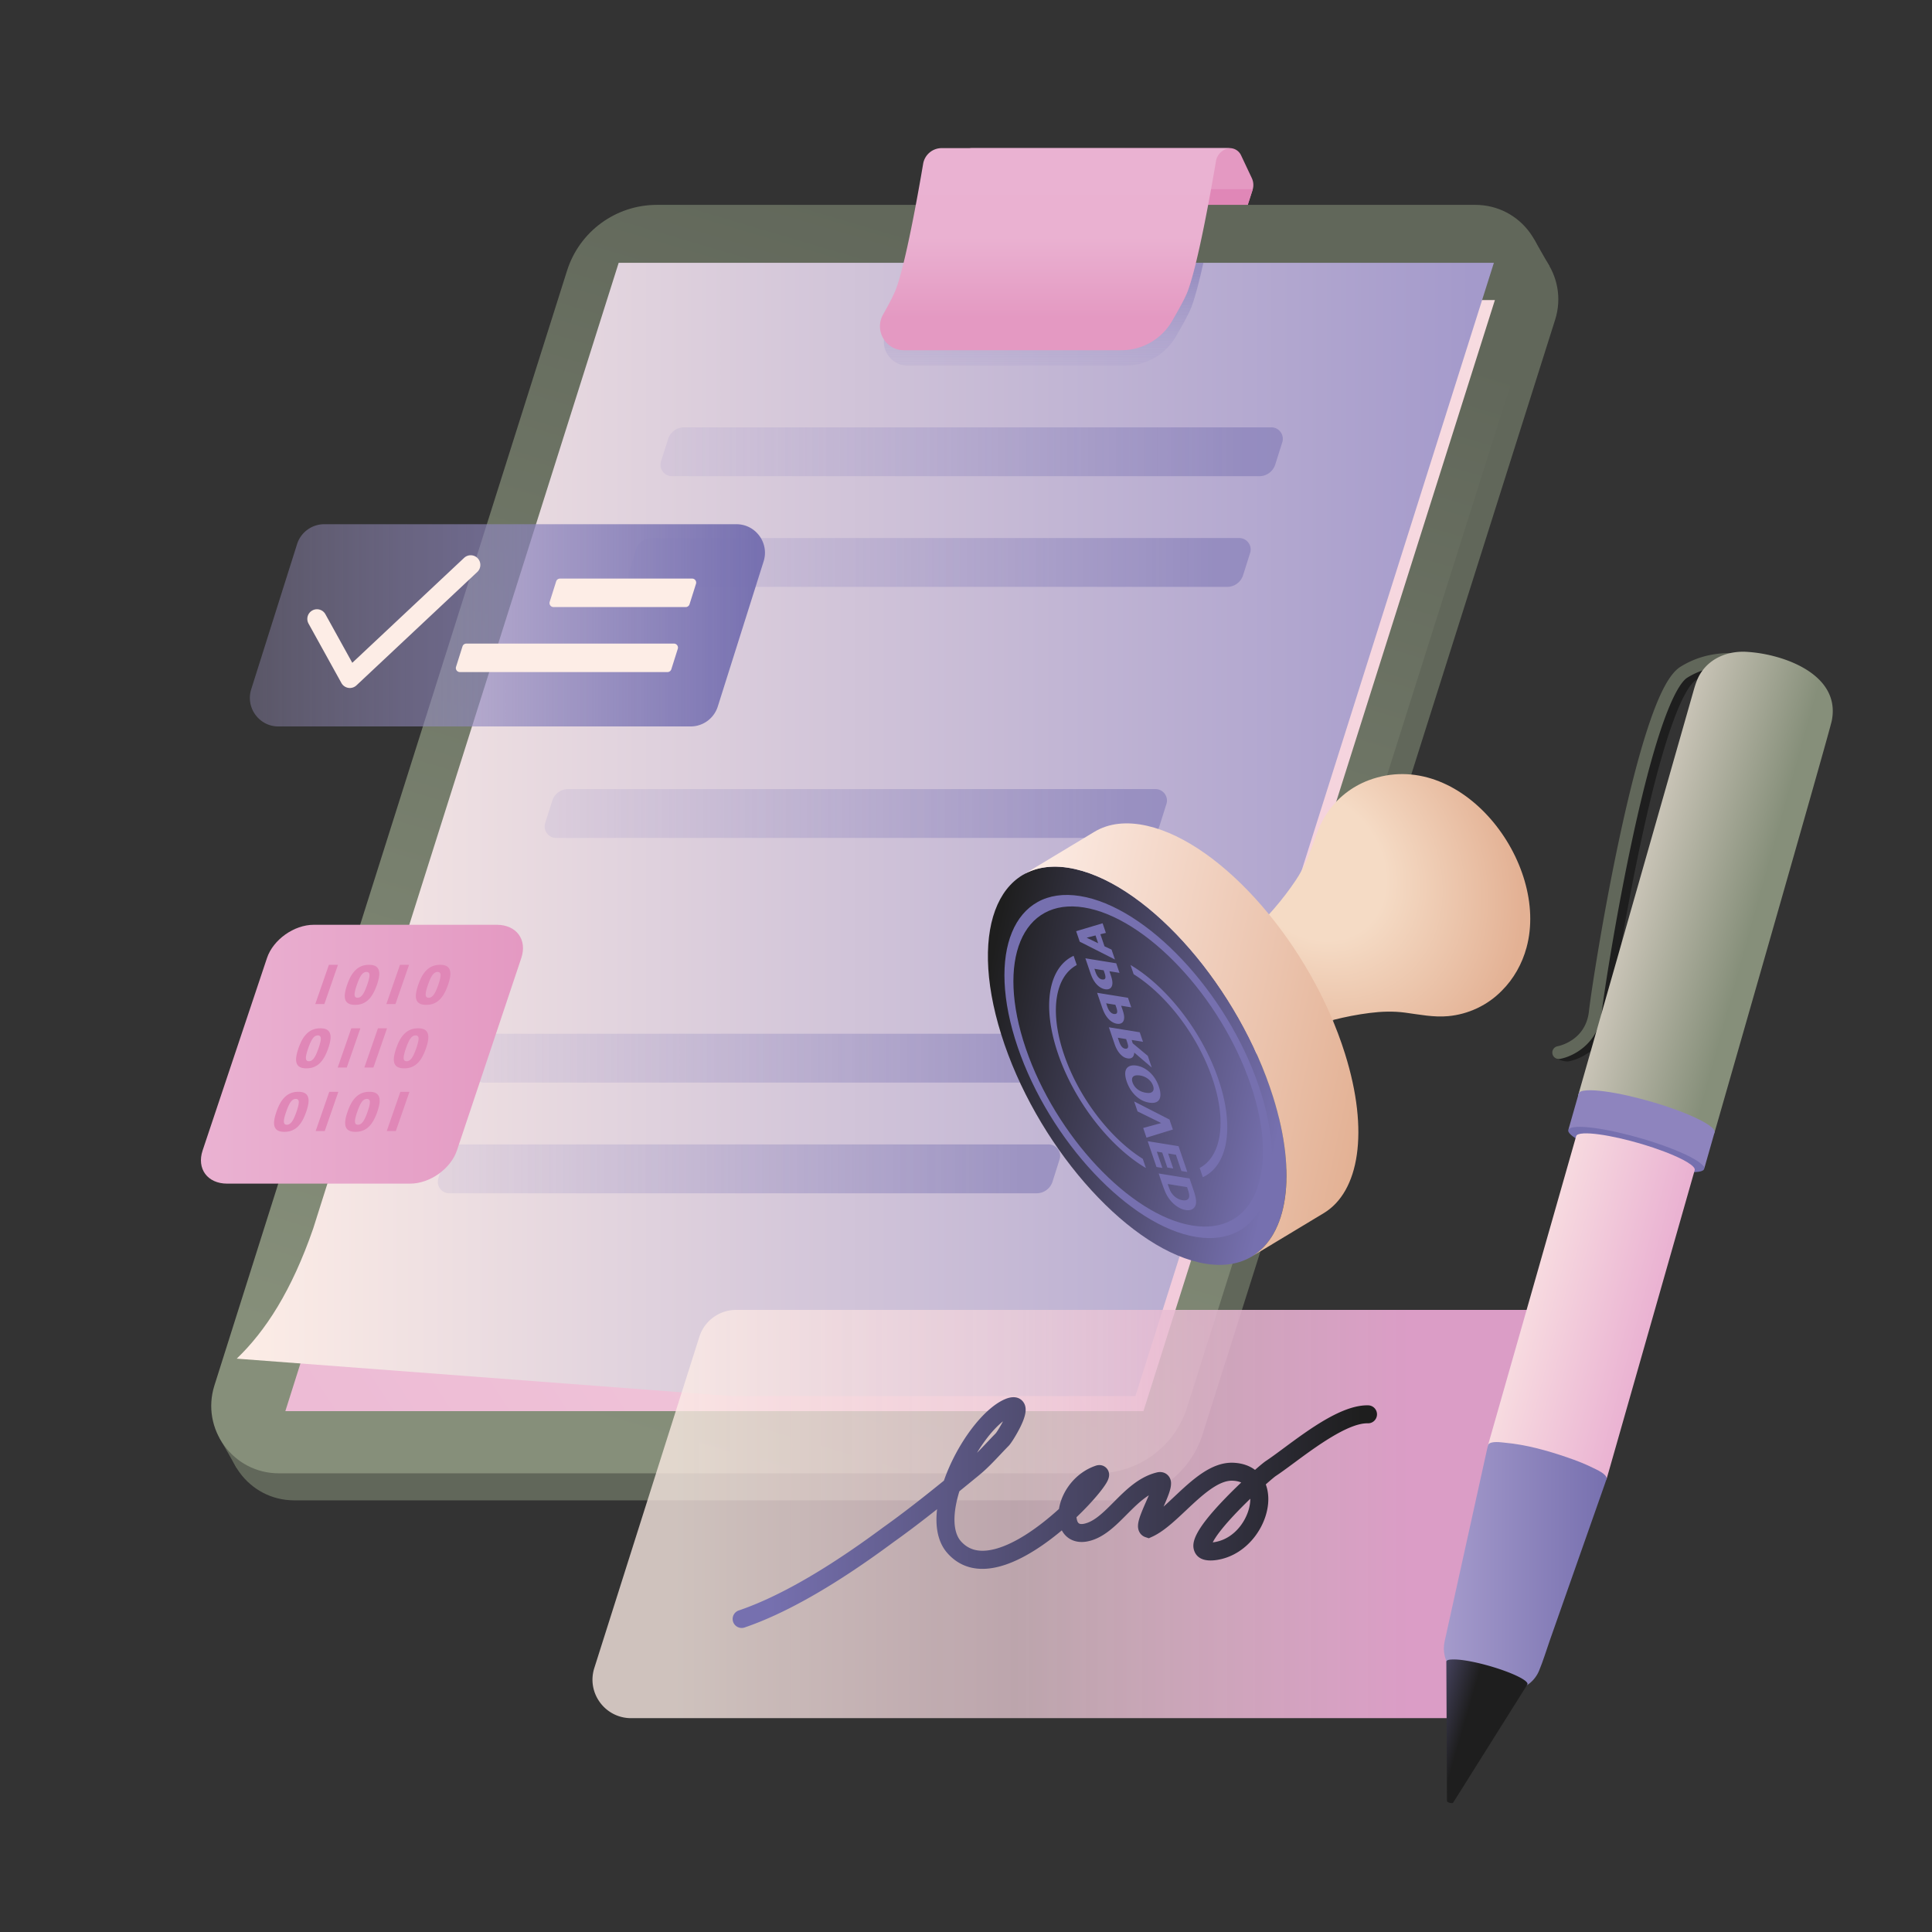 <svg xmlns="http://www.w3.org/2000/svg" viewBox="0 0 3000 3000" width="3000" height="3000"><rect x="0" y="0" width="3000" height="3000" fill="#333333" stroke="none"/><g transform="translate(328.0 230.0) rotate(0.0 1046.0 1050.0) scale(1.999 1.999)"><svg width="1046.398" height="1050.392" viewBox="0 0 1046.398 1050.392"><linearGradient id="b" gradientUnits="userSpaceOnUse" x1="577.89" x2="809.503" y1="33.426" y2="33.426"><stop offset="0" stop-color="#eab2d2"></stop><stop offset=".816" stop-color="#e499c2"></stop></linearGradient><linearGradient id="c" gradientUnits="userSpaceOnUse" x1="664.155" x2="374.669" y1="41.041" y2="1017.492"><stop offset=".026" stop-color="#61675a"></stop><stop offset="1" stop-color="#868f7a"></stop></linearGradient><linearGradient id="d" gradientUnits="userSpaceOnUse" x1="-274.401" x2="1597.786" y1="1067.359" y2="-141.762"><stop offset="0" stop-color="#eab2d2"></stop><stop offset="1" stop-color="#fdede6"></stop></linearGradient><linearGradient id="e" gradientUnits="userSpaceOnUse" x1="19.802" x2="996.351" y1="529.233" y2="529.233"><stop offset="0" stop-color="#fdede6"></stop><stop offset=".983" stop-color="#a49acb"></stop></linearGradient><linearGradient id="a" gradientUnits="userSpaceOnUse" x1="348.999" x2="832.396" y1="235.877" y2="235.877"><stop offset=".013" stop-color="#a49acb" stop-opacity=".35"></stop><stop offset=".931" stop-color="#7670b0"></stop></linearGradient><linearGradient xmlns:xlink="http://www.w3.org/1999/xlink" id="f" x1="259" x2="742.397" xlink:href="#a" y1="516.869" y2="516.869"></linearGradient><linearGradient xmlns:xlink="http://www.w3.org/1999/xlink" id="g" x1="324.019" x2="807.416" xlink:href="#a" y1="321.85" y2="321.85"></linearGradient><linearGradient xmlns:xlink="http://www.w3.org/1999/xlink" id="h" x1="202.985" x2="686.382" xlink:href="#a" y1="706.924" y2="706.924"></linearGradient><linearGradient xmlns:xlink="http://www.w3.org/1999/xlink" id="i" x1="176.005" x2="659.402" xlink:href="#a" y1="792.897" y2="792.897"></linearGradient><linearGradient id="j" gradientUnits="userSpaceOnUse" x1="646.573" x2="646.573" y1="90.736" y2="171.053"><stop offset=".069" stop-color="#7670b0"></stop><stop offset=".987" stop-color="#a49acb" stop-opacity=".35"></stop></linearGradient><linearGradient id="k" gradientUnits="userSpaceOnUse" x1="656.945" x2="656.945" y1="3.248" y2="161.026"><stop offset="0" stop-color="#eab2d2"></stop><stop offset=".417" stop-color="#eab1d1"></stop><stop offset=".816" stop-color="#e499c2"></stop></linearGradient><path d="m808.855 32.63-11.444 34.222h-203.2l-10.889-39-4.142-8.794C575.004 10.194 581.471 0 591.269 0h199.932a9.668 9.668 0 0 1 8.745 5.547l8.361 17.747a12.558 12.558 0 0 1 .549 9.336z" fill="url(#b)"></path><path d="M809.088 31.889h-227.13l-49.669 157.018H759.42z" fill="#e087b7"></path><g fill="#61675a"><path d="m770.002 999.278 273.917-865.94c10.693-33.805-14.544-68.258-50-68.258H358.177c-31.917 0-60.154 20.684-69.78 51.115L14.48 982.135c-10.693 33.805 14.544 68.258 50 68.258h635.742c31.917 0 60.154-20.684 69.78-51.115z"></path><path d="m1027.776 71.167 11.579 20.251-5.831 10.699-16.232-26.658zM19.67 1025.195l-13.337-23.471 14.717-10.431 30.334 42.107z"></path></g><path d="m758.001 978.276 273.916-865.94c10.693-33.805-14.544-68.258-50-68.258H346.175c-31.917 0-60.154 20.684-69.78 51.115L2.479 961.133c-10.693 33.805 14.544 68.258 50 68.258h635.742c31.917 0 60.154-20.684 69.78-51.115z" fill="url(#c)"></path><path d="m724.124 981.107 273.017-863.096H330.583L57.566 981.107z" fill="url(#d)"></path><path d="m996.351 89.083-278.46 880.3h-314.11l-383.98-29.06c22.33-21.39 42.65-52.64 59.43-101.15l237.271-750.09h679.85z" fill="url(#e)"></path><path d="m826.511 245.769 5.464-17.275c1.816-5.74-2.469-11.589-8.489-11.589H367.279a13.001 13.001 0 0 0-12.395 9.079l-5.464 17.275c-1.816 5.74 2.469 11.589 8.489 11.589h456.207a13.001 13.001 0 0 0 12.395-9.079z" fill="url(#a)" opacity=".5"></path><path d="m736.512 526.761 5.464-17.275c1.816-5.74-2.469-11.589-8.489-11.589H277.28a13.001 13.001 0 0 0-12.395 9.079l-5.464 17.275c-1.816 5.74 2.469 11.589 8.489 11.589h456.207a13.001 13.001 0 0 0 12.395-9.079z" fill="url(#f)" opacity=".5"></path><path d="m801.531 331.742 5.464-17.275c1.816-5.74-2.469-11.589-8.489-11.589H342.299a13.001 13.001 0 0 0-12.395 9.079l-5.464 17.275c-1.816 5.74 2.469 11.589 8.489 11.589h456.207a13.001 13.001 0 0 0 12.395-9.079z" fill="url(#g)" opacity=".5"></path><path d="m680.497 716.817 5.464-17.275c1.816-5.74-2.469-11.589-8.489-11.589H221.265a13.001 13.001 0 0 0-12.395 9.079l-5.464 17.275c-1.816 5.74 2.469 11.589 8.489 11.589h456.207a13.001 13.001 0 0 0 12.395-9.079z" fill="url(#h)" opacity=".5"></path><path d="m653.517 802.789 5.464-17.275c1.816-5.74-2.469-11.589-8.489-11.589H194.285a13.001 13.001 0 0 0-12.395 9.079l-5.464 17.275c-1.816 5.74 2.469 11.589 8.489 11.589h456.207a13.001 13.001 0 0 0 12.395-9.079z" fill="url(#i)" opacity=".5"></path><path d="M770.691 89.083c-3.09 13.96-6.31 26.52-9.23 34.21-2.02 5.29-7.11 14.51-12.26 23.29-8.17 13.92-23.13 22.43-39.27 22.43h-168.82c-14.25 0-23.23-15.35-16.23-27.76 4.35-7.71 8.31-15.23 10.04-19.85 2.74-7.32 5.77-19.12 8.69-32.32z" fill="url(#j)" opacity=".5"></path><path d="M780.479 10.097A12.124 12.124 0 0 1 792.438 0h1.995H567.42a14.616 14.616 0 0 0-14.413 12.168c-4.089 24.093-13.599 77.267-21.082 97.237-1.732 4.621-5.691 12.136-10.039 19.844-7.001 12.412 1.973 27.769 16.224 27.769h168.823c16.137 0 31.097-8.518 39.264-22.436 5.152-8.779 10.249-17.996 12.261-23.29 7.959-20.943 18.08-77.93 22.021-101.195z" fill="url(#k)"></path></svg></g><g transform="translate(388.0 814.0) rotate(0.0 400.0 157.0) scale(1.997 2)"><svg width="400.52" height="157.018" viewBox="0 0 400.52 157.018"><linearGradient id="l" gradientUnits="userSpaceOnUse" x1="0" x2="400.52" y1="78.509" y2="78.509"><stop offset=".013" stop-color="#a49acb" stop-opacity=".35"></stop><stop offset="1" stop-color="#7670b0"></stop></linearGradient><path d="M378.329 0H57.83a22.177 22.177 0 0 0-21.143 15.487L1.048 128.154c-4.522 14.295 6.15 28.863 21.143 28.863h320.498a22.176 22.176 0 0 0 21.143-15.487l35.639-112.667C403.993 14.569 393.321 0 378.329 0z" fill="url(#l)"></path><g fill="#fdede6"><path d="M343.906 42.219H241.132a3.122 3.122 0 0 0-2.977 2.181l-5.018 15.864a3.122 3.122 0 0 0 2.977 4.064h102.774a3.122 3.122 0 0 0 2.977-2.181l5.018-15.864a3.122 3.122 0 0 0-2.977-4.064zM329.748 92.69H168.301a3.122 3.122 0 0 0-2.977 2.181l-5.018 15.864a3.122 3.122 0 0 0 2.977 4.064H324.73a3.122 3.122 0 0 0 2.977-2.181l5.018-15.864a3.122 3.122 0 0 0-2.977-4.064zM77.742 127.154a7.504 7.504 0 0 1-6.561-3.864L45.616 77.16a7.5 7.5 0 0 1 13.12-7.271l20.9 37.712 86.945-81.468a7.5 7.5 0 0 1 10.256 10.946L82.87 125.127a7.495 7.495 0 0 1-5.127 2.027z"></path></g></svg></g><g transform="translate(312.0 1436.0) rotate(0.0 250.0 201.0) scale(1.998 1.99)"><svg width="250.308" height="201.975" viewBox="0 0 250.308 201.975"><linearGradient id="m" gradientUnits="userSpaceOnUse" x1="0" x2="250.308" y1="100.988" y2="100.988"><stop offset="0" stop-color="#eab2d2"></stop><stop offset="1" stop-color="#e499c2"></stop></linearGradient><path d="M51.338 25.935C56.11 11.611 72.376 0 87.669 0h142.266c15.293 0 23.821 11.611 19.049 25.935l-50.013 150.106c-4.772 14.323-21.038 25.935-36.331 25.935H20.373c-15.293 0-23.821-11.611-19.049-25.935z" fill="url(#m)" fill-rule="evenodd"></path><g fill="#e087b7"><path d="M99.446 31.241 88.865 61.859h7.057l10.581-30.618zm39.028 8.928c.259-1.938.156-3.558-.304-4.875-.465-1.351-1.3-2.358-2.508-3.038s-2.896-1.015-5.061-1.015c-2.047 0-3.914.327-5.614.973-1.711.654-3.262 1.645-4.663 2.979-1.424 1.351-2.663 2.97-3.726 4.858-1.061 1.88-2.045 4.145-2.967 6.813-.89 2.576-1.461 4.833-1.716 6.763-.245 1.922-.144 3.549.315 4.866.473 1.326 1.32 2.324 2.559 2.987 1.228.672 2.902.998 5.017.998s4.032-.327 5.724-.998a13.914 13.914 0 0 0 4.595-2.954c1.356-1.3 2.589-2.928 3.673-4.875 1.092-1.947 2.088-4.22 2.984-6.813.867-2.509 1.426-4.733 1.693-6.671zm-12.876 14.482c-1.149 1.527-2.445 2.291-3.88 2.291s-2.203-.764-2.296-2.291c-.085-1.527.498-4.111 1.762-7.77 1.29-3.734 2.506-6.352 3.637-7.854 1.137-1.494 2.43-2.249 3.865-2.249 1.452 0 2.223.755 2.319 2.249.093 1.502-.503 4.103-1.785 7.812-1.273 3.683-2.482 6.284-3.623 7.811zm29.101-23.41-10.581 30.618h7.057l10.581-30.618zm39.028 8.928c.259-1.938.156-3.558-.304-4.875-.456-1.351-1.3-2.358-2.508-3.038s-2.896-1.015-5.061-1.015c-2.039 0-3.914.327-5.614.973-1.703.654-3.262 1.645-4.663 2.979-1.415 1.351-2.663 2.97-3.726 4.858-1.052 1.88-2.045 4.145-2.967 6.813-.89 2.576-1.461 4.833-1.708 6.763-.253 1.922-.144 3.549.315 4.866.465 1.326 1.32 2.324 2.551 2.987 1.236.672 2.911.998 5.017.998 2.123 0 4.031-.327 5.732-.998a13.963 13.963 0 0 0 4.587-2.954c1.364-1.3 2.589-2.928 3.682-4.875 1.084-1.947 2.079-4.22 2.975-6.813.867-2.509 1.434-4.733 1.693-6.671zm-12.876 14.482c-1.149 1.527-2.445 2.291-3.88 2.291s-2.203-.764-2.288-2.291c-.093-1.527.49-4.111 1.754-7.77 1.29-3.734 2.506-6.352 3.646-7.854 1.129-1.494 2.422-2.249 3.857-2.249 1.452 0 2.223.755 2.319 2.249.093 1.502-.503 4.103-1.785 7.812-1.273 3.683-2.482 6.284-3.623 7.811zm-80.215 35.057c.259-1.938.158-3.566-.301-4.884-.459-1.342-1.303-2.349-2.511-3.029s-2.896-1.015-5.061-1.015c-2.039 0-3.914.327-5.614.973-1.703.654-3.253 1.645-4.66 2.97-1.418 1.359-2.666 2.979-3.718 4.858-1.064 1.888-2.056 4.153-2.975 6.813-.893 2.584-1.463 4.842-1.708 6.763-.256 1.93-.147 3.558.312 4.875.465 1.326 1.32 2.324 2.551 2.987 1.236.672 2.911.998 5.017.998 2.123 0 4.032-.327 5.732-.998a13.963 13.963 0 0 0 4.587-2.954c1.364-1.3 2.589-2.928 3.682-4.875 1.084-1.947 2.079-4.22 2.975-6.813.867-2.509 1.437-4.741 1.693-6.671zm-12.875 14.483c-1.149 1.527-2.436 2.291-3.879 2.291-1.435 0-2.203-.763-2.288-2.291-.093-1.527.492-4.12 1.754-7.77 1.29-3.734 2.506-6.352 3.646-7.854 1.129-1.494 2.422-2.249 3.857-2.249 1.452 0 2.223.755 2.319 2.249.094 1.502-.503 4.103-1.785 7.812-1.273 3.683-2.482 6.284-3.623 7.811zM116.87 80.78l-10.581 30.618h7.048l10.581-30.618zm20.709 0-10.581 30.618h7.057l10.581-30.618zm39.027 8.928c.259-1.938.158-3.566-.301-4.884-.459-1.342-1.303-2.349-2.511-3.029s-2.896-1.015-5.061-1.015c-2.039 0-3.914.327-5.614.973-1.703.654-3.262 1.645-4.66 2.97-1.418 1.359-2.666 2.979-3.726 4.858-1.055 1.888-2.048 4.153-2.967 6.813-.893 2.584-1.463 4.842-1.708 6.763-.256 1.93-.147 3.558.312 4.875.465 1.326 1.32 2.324 2.551 2.987 1.236.672 2.911.998 5.017.998 2.123 0 4.031-.327 5.732-.998a13.963 13.963 0 0 0 4.587-2.954c1.364-1.3 2.589-2.928 3.682-4.875 1.084-1.947 2.079-4.22 2.975-6.813.867-2.509 1.437-4.741 1.693-6.671zm-12.875 14.483c-1.149 1.527-2.445 2.291-3.879 2.291s-2.203-.763-2.288-2.291c-.093-1.527.492-4.12 1.754-7.77 1.29-3.734 2.506-6.352 3.646-7.854 1.129-1.494 2.422-2.249 3.857-2.249 1.452 0 2.223.755 2.319 2.249.094 1.502-.503 4.103-1.785 7.812-1.273 3.683-2.482 6.284-3.623 7.811zm-80.215 35.057c.259-1.938.158-3.566-.301-4.884-.459-1.342-1.303-2.349-2.511-3.029s-2.896-1.015-5.061-1.015c-2.039 0-3.914.327-5.614.973-1.703.654-3.253 1.645-4.66 2.97-1.418 1.359-2.666 2.979-3.718 4.858-1.064 1.888-2.056 4.153-2.975 6.813-.893 2.584-1.463 4.842-1.708 6.763-.256 1.93-.147 3.558.312 4.875.465 1.326 1.32 2.324 2.551 2.987 1.236.671 2.911.998 5.017.998 2.123 0 4.032-.327 5.732-.998a13.963 13.963 0 0 0 4.587-2.954c1.364-1.3 2.59-2.929 3.682-4.875 1.084-1.947 2.079-4.22 2.976-6.813.867-2.509 1.437-4.741 1.693-6.67zM70.64 153.73c-1.149 1.527-2.436 2.291-3.879 2.291-1.435 0-2.203-.763-2.288-2.291-.093-1.527.492-4.12 1.754-7.77 1.29-3.734 2.506-6.352 3.646-7.854 1.129-1.493 2.422-2.248 3.856-2.248 1.452 0 2.223.755 2.319 2.248.093 1.502-.503 4.103-1.785 7.812-1.273 3.684-2.482 6.285-3.623 7.812zm29.11-23.41-10.581 30.618h7.048l10.581-30.618zm39.019 8.928c.259-1.938.158-3.566-.292-4.884-.468-1.342-1.303-2.349-2.511-3.029-1.217-.68-2.905-1.015-5.061-1.015-2.047 0-3.923.327-5.623.973-1.703.654-3.253 1.645-4.651 2.97-1.426 1.359-2.666 2.979-3.726 4.858-1.064 1.888-2.048 4.153-2.967 6.813-.893 2.584-1.472 4.842-1.716 6.763-.247 1.93-.147 3.558.312 4.875.465 1.326 1.32 2.324 2.559 2.987 1.228.671 2.902.998 5.017.998s4.023-.327 5.724-.998c1.697-.663 3.22-1.645 4.587-2.954 1.364-1.3 2.59-2.929 3.682-4.875s2.079-4.22 2.976-6.813c.867-2.509 1.437-4.741 1.693-6.67zm-12.875 14.482c-1.149 1.527-2.436 2.291-3.871 2.291-1.443 0-2.203-.763-2.296-2.291-.093-1.527.492-4.12 1.754-7.77 1.29-3.734 2.506-6.352 3.646-7.854 1.137-1.493 2.422-2.248 3.865-2.248 1.452 0 2.214.755 2.311 2.248.093 1.502-.495 4.103-1.777 7.812-1.273 3.684-2.482 6.285-3.631 7.812zm29.109-23.41-10.581 30.618h7.057l10.581-30.618z"></path></g></svg></g><g transform="translate(1534.0 1202.0) rotate(0.0 421.0 381.0) scale(1.996 1.997)"><svg width="421.934" height="381.63" viewBox="0 0 421.934 381.63"><radialGradient id="n" cx="303.727" cy="401.883" gradientTransform="matrix(.652 .758 -.627 .539 307.251 -375.269)" gradientUnits="userSpaceOnUse" r="183.593"><stop offset=".338" stop-color="#f5dbc5"></stop><stop offset=".978" stop-color="#e3b194"></stop></radialGradient><linearGradient id="o" gradientTransform="matrix(.977 .211 -.211 .977 -1.225 -502.755)" gradientUnits="userSpaceOnUse" x1="134.332" x2="402.938" y1="688.39" y2="688.39"><stop offset=".023" stop-color="#1e1e1e"></stop><stop offset=".942" stop-color="#7670af"></stop></linearGradient><linearGradient id="p" gradientTransform="matrix(.977 .211 -.211 .977 -1.225 -502.755)" gradientUnits="userSpaceOnUse" x1="150.151" x2="450.479" y1="659.424" y2="659.424"><stop offset="0" stop-color="#fdede6"></stop><stop offset="1" stop-color="#e3b194"></stop></linearGradient><path d="M419.027 134.885C437.11 68.85 367.741-21.937 296.225 4.795c-13.128 4.945-24.381 13.781-32.258 25.397-5.445 7.999-8.638 16.985-11.795 26.06-3.246 9.329-7.022 17.806-12.488 26.03-20.614 31.015-49.731 56.321-80.021 77.58-2.94 2.063-6.701 3.904-8.595 7.077-1.802 3.019-2.234 6.711-2.125 10.164.268 8.534 3.635 16.988 7.913 24.275 5.267 8.97 20.013 28.026 32.551 21.518 33.534-17.552 69.734-32.366 107.531-37.146 9.341-1.181 18.385-1.5 27.737-.255 11.142 1.484 22.088 3.766 33.384 2.722 15.683-1.412 30.709-8.486 41.723-19.765 9.219-9.133 15.882-21.052 19.245-33.565.653-2.384-.184.683 0 0zm-217.444 81.797c.088-.046.464-.228 0 0 .003-.002.07-.034 0 0z" fill="url(#n)"></path><path d="M68.217 73.941c58.415 13.437 127.232 92.773 153.707 177.201s.583 141.978-57.833 128.54C105.676 366.245 36.859 286.909 10.384 202.48c-26.475-84.428-.583-141.978 57.833-128.54z" fill="url(#o)"></path><path d="M277.825 217.474C251.35 133.046 182.533 53.71 124.118 40.273c-16.506-3.797-30.416-1.926-41.281 4.618L26.936 78.56c10.865-6.544 24.775-8.415 41.281-4.618 58.415 13.437 127.232 92.773 153.707 177.202 18.994 60.571 11.034 107.308-16.551 123.922l55.901-33.669c27.586-16.614 35.545-63.351 16.551-123.922z" fill="url(#p)"></path><g fill="#7670af"><path d="m96.995 138.76 1.846 5.416c-2.881-1.464-5.76-2.92-8.641-4.384-4.15-2.097-8.302-4.202-12.454-6.307l-4.564-2.314c-.121-.057-1.717-.78-1.755-.892l-1.851-5.432-.862-2.529c-.076-.223-.012-.175.138-.218 2.069-.621 4.136-1.235 6.205-1.855 4.728-1.417 9.458-2.827 14.183-4.237a12235.553 12235.553 0 0 1 2.467 7.237c.133.39-.176.295-.425.36-1.222.299-2.442.606-3.663.905-.096.026-.081.148-.03.295.049.144.131.313.175.442l.878 2.577 2.009 5.893c.114.334.844.527 1.085.641 1.009.478 2.014.964 3.022 1.442.134.067 1.432.599 1.479.735l.759 2.227zm-20.15-11.539 8.944 4.305-2.066-6.06c-2.295.584-4.584 1.17-6.878 1.755m37.028 89.336c-.178 3.083-1.749 4.836-4.669 4.553-1.413-.138-2.969-.599-4.542-1.83-1.548-1.204-2.938-2.879-3.974-4.654-1.129-1.921-1.844-3.908-2.505-5.849l-.371-1.093-2.074-6.084-1.605-4.708c-.008-.024 1.539.241 1.635.256l10.065 1.623 10.325 1.665 1.964.317c.007.001.3.853.641 1.855.455 1.335.997 2.936 1.067 3.141l.802 2.354c.046.135-.701-.06-.802-.077l-5.373-.866-2.166-.349c-.391-.063-.441-.049-.35.218.039.113.103.272.177.49s.203.772.365 1.246c.111.325.237.611.37.721.49.41.987.821 1.478 1.23l9.968 8.312c.096.079.168.234.225.4.071.207.118.433.16.556l1.071 3.142 1.724 5.058c-4.531-3.872-9.066-7.752-13.602-11.625zm-12.018-9.232c.914 2.683 2.166 5.742 4.885 6.18 1.603.259 2.632-.515 2.311-2.484-.152-.918-.459-1.894-.793-2.871-.151-.444-.308-.889-.458-1.329-.02-.06-.077-.277-.143-.468-.056-.165-.118-.31-.168-.318l-.614-.099-2.633-.425-2.588-.417-.574-.093.271.825c.16.47.325.977.503 1.498"></path><path d="M210.719 242.498c24.913 73.087 3.112 125.76-48.594 117.424-51.706-8.337-114.04-74.576-138.953-147.663-24.913-73.087-3.114-125.768 48.592-117.431s114.042 74.583 138.955 147.671zM29.462 213.273c23.243 68.188 81.395 129.988 129.634 137.766 48.24 7.778 68.575-41.366 45.332-109.554S123.031 111.49 74.791 103.712 6.219 145.086 29.462 213.274"></path><path d="M161.314 335.831c-1.266 2.682-4.043 3.692-7.385 3.153-3.19-.514-6.722-2.219-9.992-5.399a27.296 27.296 0 0 1-4.301-5.428c-1.21-2.022-2.053-4.134-2.823-6.175-.6-1.586-1.157-3.169-1.696-4.75-.759-2.226-1.481-4.447-2.239-6.67-.008-.024 5.629.9 5.972.955l18.016 2.905c.007.001 1.157 3.362 2.117 6.18a905.387 905.387 0 0 1 1.25 3.682c1.43 4.335 2.448 8.647 1.08 11.546zm-19.51-11.955c2.178 4.485 6.165 6.917 9.473 7.45 2.155.347 4.2.076 5.019-1.716.857-1.868-.043-4.479-.945-7.187-.063-.184-.118-.54-.218-.833-.082-.239-.193-.437-.363-.464l-.743-.12-2.796-.451-10.442-1.684-.877-.141c-.02-.003.042.203.155.533.421 1.236 1.549 4.22 1.737 4.612m11.94-18.678c.734 2.154 1.411 4.185 1.348 4.175l-4.45-.718c-.065-.01-.347-.79-.634-1.632-.311-.913-.628-1.899-.683-2.06l-2.356-6.911-.653-1.917c-.103-.302-.634-.238-.825-.268l-5.047-.814c-.212-.034-.234.018-.186.159.031.091.091.219.147.384l.892 2.616 2.326 6.824.55 1.614c.016.048-1.359-.196-1.466-.214l-2.672-.431c-.423-.068-.409.002-.561-.443l-2.085-6.116-1.74-5.106c-.043-.127-3.572-.636-3.966-.7-.232-.037-.256.016-.205.165.032.094.093.226.152.397l.868 2.545 2.377 6.975.756 2.219c.165.485-.097.278-.485.215-.349-.056-3.975-.603-4.002-.683l-3.557-10.434-3.269-9.591 6.296 1.015 17.7 2.854 3.722 10.919c.114.333.942 2.714 1.708 4.961zm-12.325-36.189c.14.41.311.99.335 1.062l1.195 3.507.895 2.624c.079.231.02.184-.13.227l-6.192 1.91c-4.708 1.458-9.425 2.907-14.139 4.364l-1.654-4.851-.838-2.457c-.089-.262-.076-.223.099-.27 4.627-1.261 9.259-2.52 13.883-3.789a5014.68 5014.68 0 0 1-7.427-3.648c-3.509-1.731-7.021-3.454-10.533-5.178-.104-.054-.471-.166-.517-.301l-.786-2.306-1.83-5.368a3706.48 3706.48 0 0 1 8.181 4.19l19.285 9.874c.029.015.096.188.172.41zm-18.48 37.307c-27.842-16.447-55.587-51.36-68.418-89.001-12.833-37.649-7.046-67.155 12.17-76.014l2.445 7.174c-16.683 8.93-21.457 35.698-9.901 69.601s36.193 65.406 61.258 81.067l2.445 7.174zm9.869-52.569c-1.616 1.889-4.397 2.185-7.368 1.706a18.869 18.869 0 0 1-7.361-2.863c-3.032-1.97-5.847-5.016-7.793-8.464a30.594 30.594 0 0 1-2.303-5.116c-.724-2.123-1.143-4.202-1.154-5.993-.05-6.9 6.409-7.715 12.654-5.258 3.029 1.195 6.234 3.471 8.844 6.664 2.15 2.637 3.694 5.674 4.688 8.589.282.826.519 1.641.713 2.436.846 3.466.63 6.483-.92 8.299zm-19.566-12.399c2.284 4.314 6.567 5.929 9.56 6.411 1.435.231 2.84.33 3.979-.072 1.273-.464 2.225-1.46 2.131-3.309-.031-.631-.175-1.324-.417-2.033a11.223 11.223 0 0 0-2.419-3.993c-3.216-3.397-7.405-4.253-10.206-4.126-1.408.066-2.725.493-3.369 1.674-.519.951-.466 2.352.049 3.863.177.52.409 1.053.691 1.585m-7.232-52.401c.094 3.879-2.153 5.741-5.659 5.176-2.926-.472-5.993-2.515-8.369-6.07-1.561-2.334-2.481-4.752-3.292-7.13l-3.546-10.402c-.032-.092-.089-.205-.119-.293-.032-.094-.034-.16.06-.145l.855.138 3.809.614 11.405 1.839 7.663 1.236c.151.024.183.045.214.137.018.052.035.128.074.24l1 2.935 1.13 3.316c.059.173.165.383.221.548.06.177.063.302-.111.274l-4.856-.783-2.324-.375c-.46-.074-.509-.133-.36.304l.079.23c.231.677.47 1.358.702 2.037.728 2.135 1.376 4.251 1.422 6.175zm-12.216-6.014c1.017 1.908 2.503 3.305 4.09 3.561 1.469.237 2.702-.061 2.714-1.758.011-1.065-.354-2.305-.776-3.543-.191-.559-.392-1.116-.577-1.658-.098-.286-.924-.277-1.126-.309l-2.515-.406-2.599-.419c-.259-.042-1.055-.351-.925.031.212.623.411 1.264.631 1.908.297.87.63 1.746 1.084 2.592m3.077-20.795c.091 3.871-2.156 5.733-5.662 5.167-2.926-.472-5.993-2.514-8.369-6.069-1.561-2.334-2.481-4.752-3.292-7.13l-3.543-10.395c-.032-.092-.089-.207-.12-.297-.033-.096-.035-.164.058-.149l.855.138 3.809.614 11.405 1.839 7.663 1.236c.151.024.184.048.216.142.018.054.036.13.075.243l.998 2.927 1.13 3.316c.06.177.166.387.222.551.06.176.062.299-.112.271l-4.856-.783-2.324-.375c-.46-.074-.509-.133-.36.303l.079.23c.232.679.471 1.361.703 2.04.729 2.137 1.375 4.25 1.424 6.18zm-12.216-6.013c1.014 1.899 2.5 3.297 4.087 3.552 1.469.237 2.702-.061 2.714-1.757.011-1.065-.354-2.305-.776-3.543-.19-.558-.392-1.116-.577-1.657-.098-.286-.924-.277-1.126-.309l-2.515-.406-2.599-.419c-.259-.042-1.055-.351-.925.031.213.626.412 1.267.632 1.912.296.87.63 1.745 1.085 2.596m94.714 81.321c12.831 37.641 7.049 67.148-12.173 76.006l-2.445-7.174c16.682-8.929 21.46-35.69 9.903-69.593-11.556-33.903-36.196-65.414-61.261-81.075l-2.445-7.174c27.848 16.448 55.587 51.36 68.421 89.009z"></path></g></svg></g><g transform="translate(920.0 2034.0) rotate(0.0 782.0 317.0) scale(1.999 1.994)"><svg width="782.53" height="317.933" viewBox="0 0 782.53 317.933"><defs><linearGradient id="q" x1="0" y1="158.966" x2="782.53" y2="158.966" gradientUnits="userSpaceOnUse"><stop offset=".08" stop-color="#fdede6" stop-opacity=".77"></stop><stop offset=".42" stop-color="rgba(240, 208, 218, .852)" stop-opacity=".852"></stop><stop offset=".812" stop-color="#db9dc6"></stop></linearGradient><linearGradient id="r" x1="108.891" y1="157.837" x2="609.402" y2="157.837" gradientUnits="userSpaceOnUse"><stop offset=".058" stop-color="#7670af"></stop><stop offset=".977" stop-color="#1e1e1e"></stop></linearGradient></defs><path d="M752.508 0H111.612a30 30 0 0 0-28.604 20.952L1.418 278.885c-6.117 19.338 8.32 39.048 28.603 39.048h640.897a30 30 0 0 0 28.603-20.952l81.59-257.933C787.229 19.709 772.791 0 752.508 0Z" fill="url(#q)"></path><path d="M115.892 247.686a7 7 0 0 1-2.26-13.627c30.355-10.354 67.201-31.46 109.514-62.731 1.393-1.029 2.447-1.809 3.126-2.294 15.894-11.361 31.481-23.693 46.714-36.064 9.773-28.194 30.092-56.041 47.478-63.459 8.869-3.781 12.972.431 14.324 2.418 2.991 4.396 2.05 10.579-3.149 20.677-2.492 4.842-6.446 11.326-8.359 13.264-2.171 2.197-4.374 4.538-6.503 6.801-5.139 5.461-10.453 11.108-16.452 16.029l-1.698 1.393c-4.504 3.694-9.042 7.416-13.615 11.142a99.72 99.72 0 0 0-2.028 7.541c-3.217 14.256-2.078 25.401 3.208 31.383 5.557 6.288 12.946 8.543 22.589 6.889 17.527-3.005 37.92-17.763 53.587-32.039 2.16-13.55 12.425-28.126 28.486-33.646 4.604-1.581 8.231.766 9.651 3.618 2.274 4.566-.581 9.118-3.971 13.767-2.826 3.876-6.791 8.557-11.466 13.535a241.659 241.659 0 0 1-9.089 9.159c.063.761.184 1.48.363 2.15.664 2.475 1.718 3.678 5.401 2.965 7.932-1.544 15.341-9.01 23.187-16.915 9.173-9.243 19.571-19.72 33.549-23.08 3.475-.834 6.797.16 8.891 2.662 4.265 5.095 1.354 12.284-3.761 23.983 2.556-2.297 5.179-4.773 7.851-7.295 14.379-13.572 29.239-27.582 46.385-26.884 6.673.281 12.375 2.231 16.804 5.559 4.006-3.527 7.042-6.009 8.38-6.895 3.716-2.458 8.296-5.854 13.6-9.786 20.439-15.152 45.836-34.038 65.92-33.591 3.865.081 6.933 3.279 6.852 7.145s-3.259 6.97-7.146 6.852a24.839 24.839 0 0 0-.388-.004c-15.294 0-40.303 18.541-56.9 30.846-5.464 4.051-10.184 7.55-14.211 10.215-.818.542-3.7 2.929-7.746 6.526 1.079 2.878 1.732 6.068 1.917 9.529 1.086 20.331-15.104 45.591-40.071 49.333-11.476 1.721-15.742-2.755-17.3-6.812-2.338-6.088-1.042-15.309 24.057-41.326 4.119-4.27 8.335-8.42 12.305-12.191-1.858-.831-4.079-1.303-6.661-1.411-11.219-.494-24.492 12.037-36.186 23.076-9.054 8.546-17.606 16.617-26.433 20.615l-2.492 1.128-2.597-.86c-2.237-.741-4.003-2.348-4.973-4.524-2.257-5.067.233-11.209 5.623-23.518.578-1.32 1.274-2.91 1.968-4.544-6.152 3.882-11.788 9.562-17.299 15.114-8.992 9.06-18.29 18.429-30.449 20.795-8.749 1.701-16.117-1.622-19.852-8.61-5.1 4.289-10.792 8.696-16.896 12.809-39.547 26.639-60.966 17.387-71.969 4.932-7.002-7.925-9.72-19.643-8.018-34.231-10.896 8.65-21.982 17.16-33.27 25.229-.641.458-1.634 1.192-2.946 2.163-43.471 32.128-81.596 53.903-113.315 64.723a6.976 6.976 0 0 1-2.26.377Zm395.083-100.628a383.423 383.423 0 0 0-7.339 7.276c-14.744 15.029-19.966 22.98-21.815 26.701.293-.033.613-.075.959-.127 18.025-2.701 28.355-21.21 28.196-33.851Zm-192.09-60.286c-6.814 5.411-13.975 14.24-20.204 24.51 2.634-2.61 5.228-5.366 7.9-8.206 2.145-2.279 4.361-4.635 6.605-6.91 1.191-1.476 3.622-5.44 5.698-9.394Zm-5.57 9.262Z" fill="url(#r)"></path></svg></g><g transform="translate(2242.0 1012.0) rotate(0.0 302.0 894.0) scale(1.994 1.999)"><svg width="302.869" height="894.362" viewBox="0 0 302.869 894.362"><linearGradient id="s" gradientUnits="userSpaceOnUse" x1="123.069" x2="302.069" y1="3.51" y2="53.51"><stop offset="0" stop-color="#fdede6"></stop><stop offset=".91" stop-color="#868f7a"></stop></linearGradient><linearGradient xmlns:xlink="http://www.w3.org/1999/xlink" id="t" x1="81.984" x2="260.664" xlink:href="#s" y1="151.084" y2="200.995"></linearGradient><linearGradient id="u" gradientUnits="userSpaceOnUse" x1="25.52" x2="181.093" y1="485.625" y2="527.019"><stop offset="0" stop-color="#fdede6"></stop><stop offset=".872" stop-color="#eab2d2"></stop></linearGradient><linearGradient id="v" gradientUnits="userSpaceOnUse" x1="0" x2="126.82" y1="710.549" y2="710.549"><stop offset=".013" stop-color="#a49acb"></stop><stop offset="1" stop-color="#7770af"></stop></linearGradient><linearGradient id="w" gradientUnits="userSpaceOnUse" x1="-47.942" x2="24.653" y1="821.135" y2="842.34"><stop offset="0" stop-color="#7670af"></stop><stop offset=".858" stop-color="#1e1e1e"></stop></linearGradient><path d="M96.172 318.29c-2.381 0-10.111-1.817-10.539-4.242-.48-2.72 6.957-5.203 9.676-5.683.872-.162 21.863-4.311 24.398-27.127 1.581-14.227 11.008-75.365 23.893-135.304 7.394-34.396 14.686-62.66 21.674-84.008 9.082-27.742 17.27-43.113 25.768-48.374 33.369-20.657 69.557-4.882 71.08-4.2a5 5 0 0 1-4.075 9.132c-.326-.144-32.963-14.246-61.742 3.571-5.497 3.403-20.683 22.49-42.929 125.98-12.81 59.591-22.165 120.223-23.729 134.307-2.7 24.299-22.505 34.089-32.6 35.87a5.025 5.025 0 0 1-.875.077z" fill="#1e1e1e"></path><path d="M89.452 316.383a5.002 5.002 0 0 1-.863-9.925c.872-.162 21.863-4.311 24.398-27.127 1.581-14.227 11.008-75.365 23.893-135.304 7.394-34.396 14.686-62.66 21.674-84.008 9.082-27.742 17.27-43.113 25.768-48.374 33.369-20.657 69.557-4.882 71.08-4.2a5 5 0 0 1-4.075 9.132c-.326-.144-32.963-14.246-61.742 3.571-5.497 3.403-20.683 22.49-42.929 125.98-12.81 59.591-22.165 120.223-23.729 134.307-2.7 24.299-22.505 34.089-32.6 35.87a5.025 5.025 0 0 1-.875.077z" fill="#61675a"></path><path d="M302.125 53.46c-.198 1.017.151-.769 0 0z" fill="url(#s)"></path><path d="M237.17.183c-14.059-1.226-28.427 3.66-36.618 15.618-3.188 4.613-4.732 9.738-6.242 15.02L104.814 343.82c-.007.038-.006.075-.012.113-.483 3.462 3.958 5.742 6.409 7.134 7.538 4.28 15.888 7.559 24.004 10.562 8.411 3.111 17.002 5.725 25.683 7.972a344.711 344.711 0 0 0 11.99 2.869c2.521.557 9.781 1.966 10.848 2.151l.05.009c4.337.752 8.65 1.673 13.041 2.068 2.277.205 4.579.283 6.858.066 3.018-.287 6.223-.142 7.206-3.586 1.596-5.581 89.42-310.422 91.233-319.719C309.125 17.79 265.157 2.129 237.17.183z" fill="url(#t)"></path><path d="M183.774 356.909c-25.52-9.688-57.777-16.95-72.048-16.221-4.126.211-6.297 1.067-6.682 2.411l-8.126 28.421c.384-1.344 2.555.8 6.682.589 14.271-.729 46.529 6.533 72.048 16.221 18.141 6.886 27.994 10.145 27.049 13.45l8.127-28.421c.945-3.305-8.908-9.564-27.049-16.45z" fill="#8e84be"></path><path d="M103.6 369.109c14.271-.729 46.529 6.534 72.048 16.221 25.52 9.688 34.638 18.132 20.367 18.861s-46.529-6.534-72.048-16.221-34.638-18.132-20.367-18.861z" fill="#7670af"></path><path d="M171.749 388.325c-22.271-8.455-50.421-14.792-62.876-14.156-3.601.184-5.496.931-5.831 2.104 0 0-68.568 239.837-68.565 239.822-.657 3.117 7.677 8.357 23.586 14.397 22.271 8.454 50.421 14.792 62.876 14.156 3.681-.188 5.411-1.154 5.882-2.303l68.533-239.664c.825-2.884-7.774-8.346-23.605-14.356z" fill="url(#u)"></path><path d="M126.82 642.345c-.057-3.743-8.031-7.063-10.711-8.398-6.491-3.233-13.312-5.822-20.167-8.167-15.519-5.309-31.871-9.843-48.253-11.342-2.925-.268-11.122-1.617-13.167 1.486 0 0-.648 2.589-.899 3.721l-1.447 6.533-3.134 14.155-12.055 54.44c-5.465 24.679-10.935 49.36-16.395 74.038-1.728 7.731.387 15.982 5.469 22.046 6.566 7.836 17.11 11.425 26.7 13.951 11.454 3.016 24.062 4.36 33.967-3.441 3.253-2.562 5.918-6.104 7.472-9.944 3.167-7.588 5.55-15.596 8.286-23.352l22.275-63.155 11.142-31.589 5.571-15.795 2.971-8.424c.692-1.963 2.376-6.762 2.376-6.762z" fill="url(#v)"></path><path d="M49.234 792.363c-14.566-5.529-32.865-9.713-41.588-9.556a26.065 26.065 0 0 0-1.75.024c-2.692.137-3.968.742-3.963 1.688l.524 108.35c.05.992 4.191 2.101 4.836 1.099h.002l57.721-91.689c-.006.009-.016.017-.022.026 1.249-1.854-4.571-5.694-15.761-9.942z" fill="url(#w)"></path></svg></g></svg>